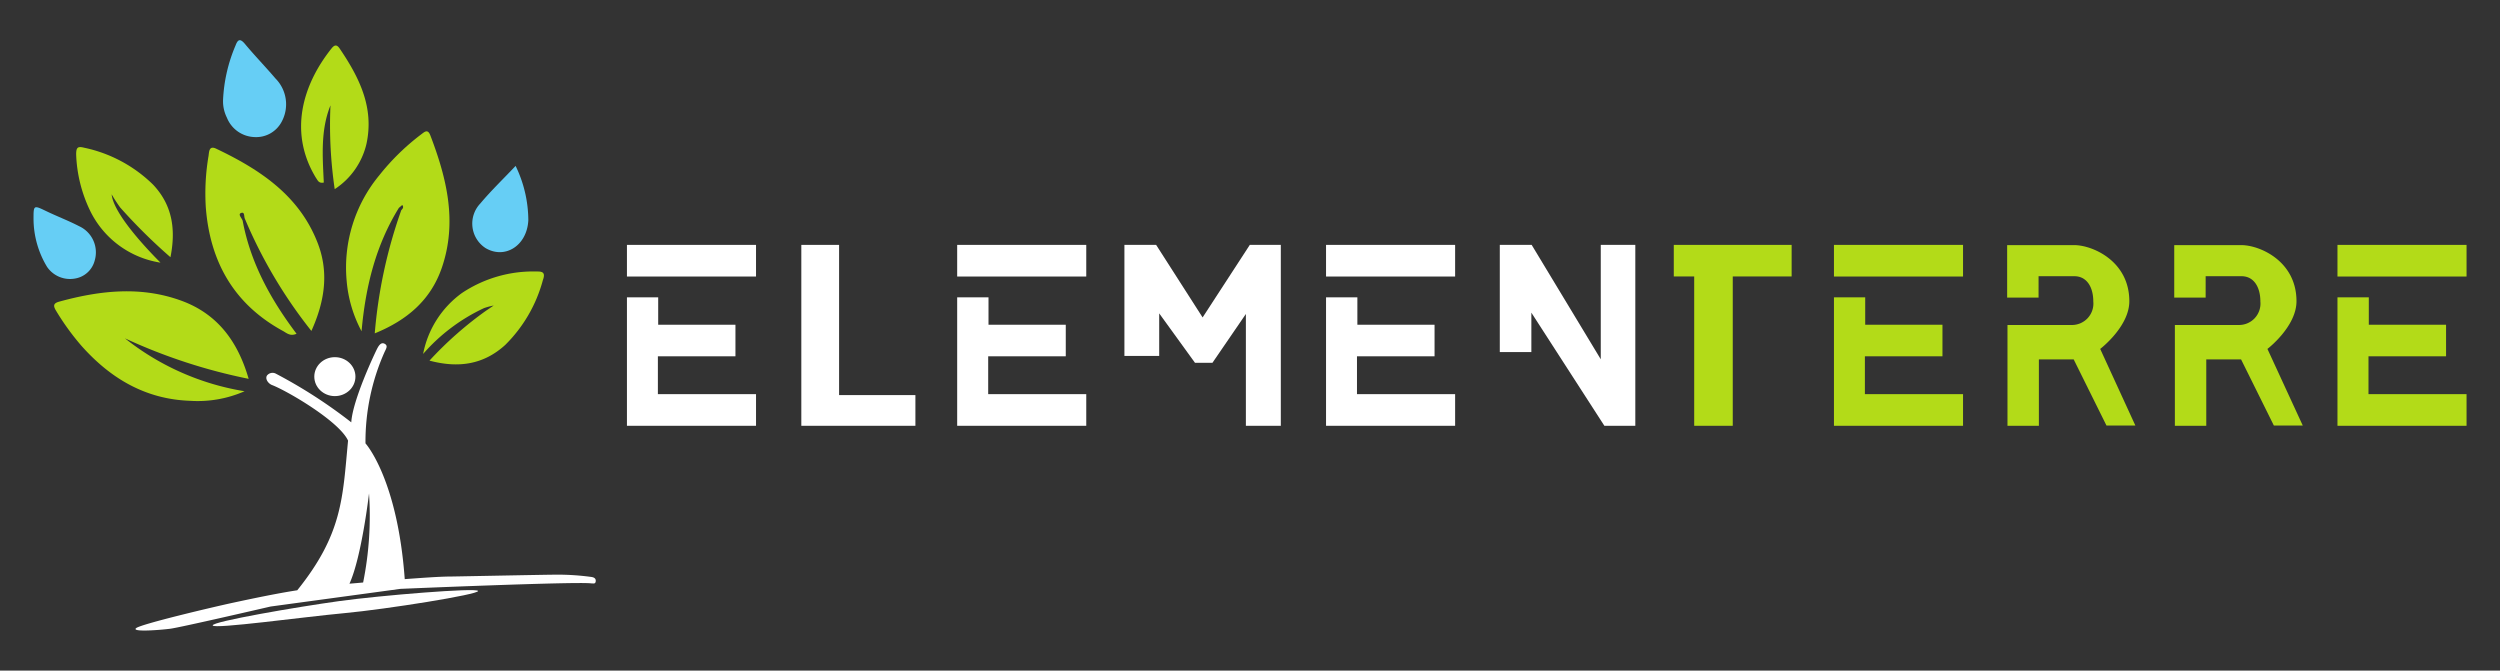 <svg id="Calque_1" data-name="Calque 1" xmlns="http://www.w3.org/2000/svg" viewBox="0 0 318.41 85.41"><rect x="0" y="0" width="318.41" height="85.41" fill="#333333" stroke="none"/><defs><style>.cls-1{fill:#b3db18;}.cls-2{fill:#66cef5;}.cls-3{fill:#fff;}</style></defs><path class="cls-1" d="M50.8,26.48c-2.89,4.69-4.23,9.87-4.75,15.71a16.51,16.51,0,0,1-1.9-6.44,18.43,18.43,0,0,1,4.14-13.4,29.54,29.54,0,0,1,5.36-5.24c.48-.37.85-.69,1.17.16,2.1,5.49,3.45,11.05,1.44,16.87-1.42,4.08-4.39,6.63-8.53,8.32a61.87,61.87,0,0,1,3.38-15.69c.18-.19.35-.39.12-.66Z"/><path class="cls-1" d="M15.91,43.09a33,33,0,0,0,15.24,6.74,14.83,14.83,0,0,1-6.91,1.22c-5.7-.19-10.17-2.85-13.86-7a31.86,31.86,0,0,1-3.25-4.49c-.39-.64-.32-.95.44-1.15,5.18-1.42,10.39-2,15.56-.1,4.54,1.67,7.15,5.13,8.54,9.94A70.6,70.6,0,0,1,15.91,43.09Z"/><path class="cls-1" d="M30.91,28.13c1,5.36,3.56,10,6.86,14.38-.82.36-1.28-.11-1.74-.36-6.23-3.4-9.29-8.8-9.82-15.76a28.55,28.55,0,0,1,.35-6.53c.08-.52.05-1.38,1-.91C33.05,21.57,38,24.82,40.37,30.72c1.55,3.79,1.05,7.54-.71,11.43A61,61,0,0,1,31.2,27.89c-.15-.28,0-.94-.48-.77S30.82,27.78,30.91,28.13Z"/><path class="cls-1" d="M42.63,24.09a56.19,56.19,0,0,1-.54-10.67c-1.28,3.19-1,6.53-.85,9.83-.67.14-.78-.31-1-.6-3.48-5.72-1.77-11.78,2-16.5.37-.45.65-.49,1,0,2.5,3.68,4.45,7.53,3.43,12.19A9.45,9.45,0,0,1,42.63,24.09Z"/><path class="cls-2" d="M28.41,12.7A19.94,19.94,0,0,1,30,5.79c.29-.77.58-.93,1.2-.19C32.44,7.09,33.8,8.49,35.09,10a4.67,4.67,0,0,1,.75,5.57,3.67,3.67,0,0,1-3.39,1.89,3.93,3.93,0,0,1-3.55-2.47A4.68,4.68,0,0,1,28.41,12.7Z"/><path class="cls-2" d="M65.67,21.13a16,16,0,0,1,1.62,6.93c-.17,3.25-3,5-5.46,3.53a3.72,3.72,0,0,1-.65-5.68C62.53,24.3,64.06,22.83,65.67,21.13Z"/><path class="cls-2" d="M4.27,27.9c0-1.79,0-1.79,1.64-1,1.37.66,2.8,1.2,4.15,1.9a3.67,3.67,0,0,1,2,4.39,3.11,3.11,0,0,1-2.53,2.29A3.54,3.54,0,0,1,6,34,11.88,11.88,0,0,1,4.27,27.9Z"/><rect class="cls-3" x="79.85" y="31.19" width="16.44" height="4.03"/><polygon class="cls-3" points="83.79 45.38 93.67 45.38 93.67 41.36 83.83 41.36 83.83 37.87 79.85 37.87 79.85 50.2 79.85 54.23 96.29 54.23 96.29 50.2 83.79 50.2 83.79 45.38"/><rect class="cls-3" x="121.91" y="31.19" width="16.44" height="4.03"/><polygon class="cls-3" points="125.86 45.38 135.74 45.38 135.74 41.36 125.9 41.36 125.9 37.87 121.91 37.87 121.91 50.2 121.91 54.23 138.35 54.23 138.35 50.2 125.86 50.2 125.86 45.38"/><rect class="cls-3" x="168.89" y="31.19" width="16.44" height="4.03"/><polygon class="cls-3" points="172.83 45.38 182.71 45.38 182.71 41.36 172.88 41.36 172.88 37.87 168.89 37.87 168.89 50.2 168.89 54.23 185.33 54.23 185.33 50.2 172.83 50.2 172.83 45.38"/><rect class="cls-1" x="233.58" y="31.19" width="16.44" height="4.03"/><polygon class="cls-1" points="237.52 45.38 247.4 45.38 247.4 41.36 237.56 41.36 237.56 37.87 233.58 37.87 233.58 50.2 233.58 54.23 250.02 54.23 250.02 50.2 237.52 50.2 237.52 45.38"/><rect class="cls-1" x="297.71" y="31.19" width="16.44" height="4.03"/><polygon class="cls-1" points="301.66 45.38 311.54 45.38 311.54 41.36 301.7 41.36 301.7 37.87 297.71 37.87 297.71 50.2 297.71 54.23 314.15 54.23 314.15 50.2 301.66 50.2 301.66 45.38"/><polygon class="cls-3" points="102.06 31.19 102.06 54.23 116.59 54.23 116.59 50.32 106.87 50.32 106.87 31.19 102.06 31.19"/><polygon class="cls-3" points="143.21 31.19 147.25 31.19 153.17 40.43 159.18 31.19 163.13 31.19 163.13 54.23 158.68 54.23 158.68 39.99 154.42 46.21 152.2 46.21 147.64 39.91 147.64 45.33 143.21 45.33 143.21 31.19"/><polygon class="cls-3" points="191.02 31.19 195.08 31.19 203.88 45.76 203.88 31.19 208.28 31.19 208.28 54.23 204.34 54.23 195.04 39.82 195.04 44.84 191.02 44.84 191.02 31.19"/><polygon class="cls-1" points="213.18 31.19 228.19 31.19 228.19 35.21 220.69 35.21 220.69 54.23 215.78 54.23 215.78 35.21 213.18 35.21 213.18 31.19"/><path class="cls-1" d="M267.49,44.44s3.71-2.83,3.71-6.07c0-5.17-4.76-7.15-7-7.15h-4.56v0h-4v6.68h4V35.18h4.56c1.6,0,2.41,1.42,2.41,3.21a2.73,2.73,0,0,1-2.82,3h-8.11V54.23h4l0-8.46,4.43,0,4.18,8.43h3.68Z"/><path class="cls-1" d="M288.79,44.44s3.7-2.83,3.7-6.07c0-5.17-4.75-7.15-7-7.15h-4.57v0h-4v6.68h4V35.18h4.57c1.59,0,2.4,1.42,2.4,3.21a2.73,2.73,0,0,1-2.82,3H277V54.23h4l0-8.46,4.43,0,4.18,8.43h3.68Z"/><ellipse class="cls-3" cx="42.65" cy="47.97" rx="2.62" ry="2.48"/><path class="cls-3" d="M27.09,79.66c-.15-.49,10.82-2.37,16.1-3.1s17.63-1.74,17.7-1.29-11.64,2.32-17,2.82S27.25,80.15,27.09,79.66Z"/><path class="cls-3" d="M75.22,73.47a32,32,0,0,0-4.14-.28c-1.45,0-10.73.19-13.68.24-1.39,0-3.64.17-5.85.33h0c-.93-12.83-5-17.29-5-17.29A28,28,0,0,1,49,44.79c.22-.45.41-.77,0-1s-.7.12-.94.57-3.15,6.56-3.32,9.43a63.72,63.72,0,0,0-9.59-6.19.9.9,0,0,0-1.16.25c-.24.45.2,1,.63,1.18,1.84.69,8.57,4.59,9.71,7.09-.69,7.26-.68,11.86-6.47,19.06-2.5.38-5.74,1.06-8.2,1.59S18,79.47,17.34,80s3,.25,4.33.08,12.79-2.83,12.79-2.83L51,75s22.37-.95,24.29-.7c.3,0,.53.1.58-.24S75.73,73.52,75.22,73.47Zm-30.71.87h0C46.07,70.92,47,62.85,47,62.85a42.85,42.85,0,0,1-.75,11.34h0l-.79.07Z"/><path class="cls-1" d="M21.71,32.76c.73-3.67.18-6.7-2.21-9.24a17.74,17.74,0,0,0-8.8-4.71c-.83-.21-1,0-1,.87a17.88,17.88,0,0,0,1.74,7.08,12,12,0,0,0,9,6.69c-2.07-2.07-6-6.32-6.22-8.7a18.64,18.64,0,0,0,1.09,1.68A70.34,70.34,0,0,0,21.71,32.76Z"/><path class="cls-1" d="M68.4,34.58a16.34,16.34,0,0,0-9.58,2.75,12.48,12.48,0,0,0-4.93,7.75,23.42,23.42,0,0,1,7.76-5.84,9.44,9.44,0,0,1,1.23-.33l-1,.68a46.16,46.16,0,0,0-7.18,6.34c3.74,1,6.93.48,9.65-2a18.24,18.24,0,0,0,4.79-8.24C69.45,34.83,69.24,34.56,68.4,34.58Z"/></svg>